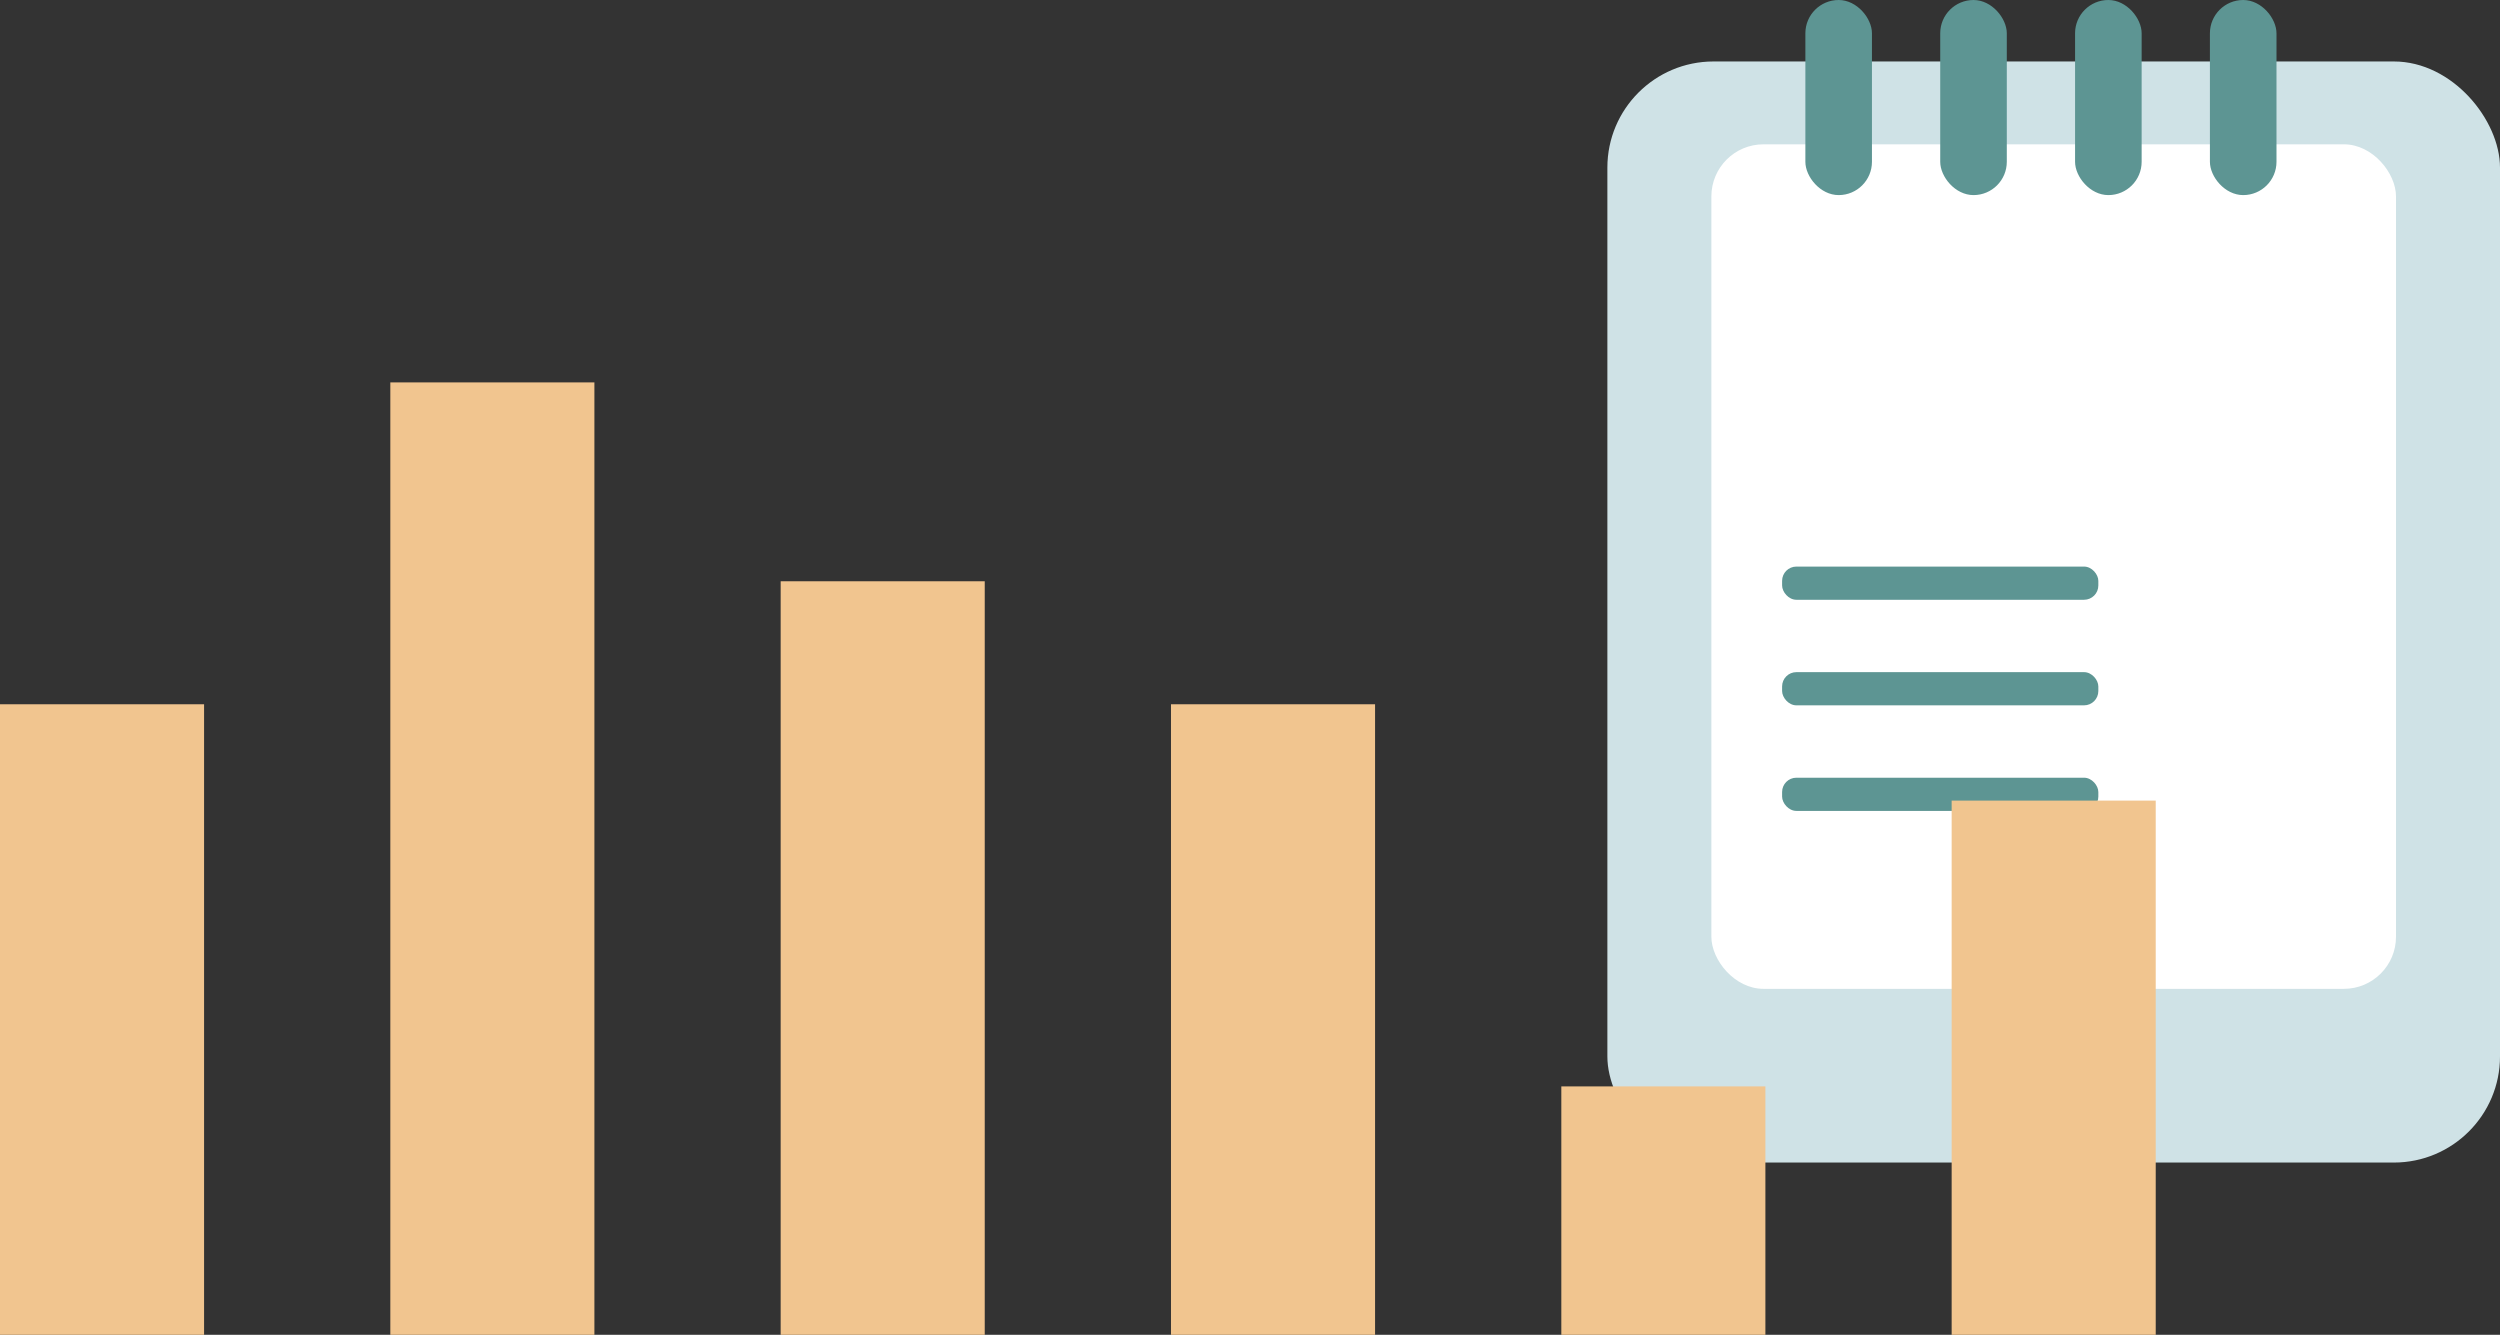 <svg xmlns="http://www.w3.org/2000/svg" viewBox="0 0 610.665 326.039" width="100%" style="vertical-align: middle; max-width: 100%; width: 100%;"><rect x="0" y="0" width="610.665" height="326.039" fill="#333333" stroke="none"/><g><g><g><rect x="392.627" y="15.015" width="218.038" height="268.957" rx="25.932" ry="25.932" fill="rgb(207,226,230)"></rect><rect x="418.029" y="35.252" width="167.233" height="206.288" rx="12.73" ry="12.73" fill="rgb(255, 255, 255)"></rect><rect x="440.992" y="0" width="16.263" height="47.655" rx="8.132" ry="8.132" fill="rgb(93,149,147)"></rect><rect x="473.93" y="0" width="16.263" height="47.655" rx="8.132" ry="8.132" fill="rgb(93,149,147)"></rect><rect x="506.868" y="0" width="16.263" height="47.655" rx="8.132" ry="8.132" fill="rgb(93,149,147)"></rect><rect x="435.308" y="138.395" width="77.244" height="8.109" rx="3.491" ry="3.491" fill="rgb(93,149,147)"></rect><rect x="435.308" y="164.181" width="77.244" height="8.109" rx="3.491" ry="3.491" fill="rgb(93,149,147)"></rect><rect x="435.308" y="189.967" width="77.244" height="8.109" rx="3.491" ry="3.491" fill="rgb(93,149,147)"></rect><rect x="539.807" y="0" width="16.263" height="47.655" rx="8.132" ry="8.132" fill="rgb(93,149,147)"></rect></g><g><rect x="0" y="172.028" width="49.848" height="154.011" fill="rgb(241,197,143)"></rect><rect x="95.344" y="93.415" width="49.848" height="232.624" fill="rgb(241,197,143)"></rect><rect x="190.689" y="141.986" width="49.848" height="184.053" fill="rgb(241,197,143)"></rect><rect x="286.033" y="172.028" width="49.848" height="154.011" fill="rgb(241,197,143)"></rect><rect x="381.377" y="265.365" width="49.848" height="60.674" fill="rgb(241,197,143)"></rect><rect x="476.722" y="195.564" width="49.848" height="130.476" fill="rgb(241,197,143)"></rect></g></g></g></svg>